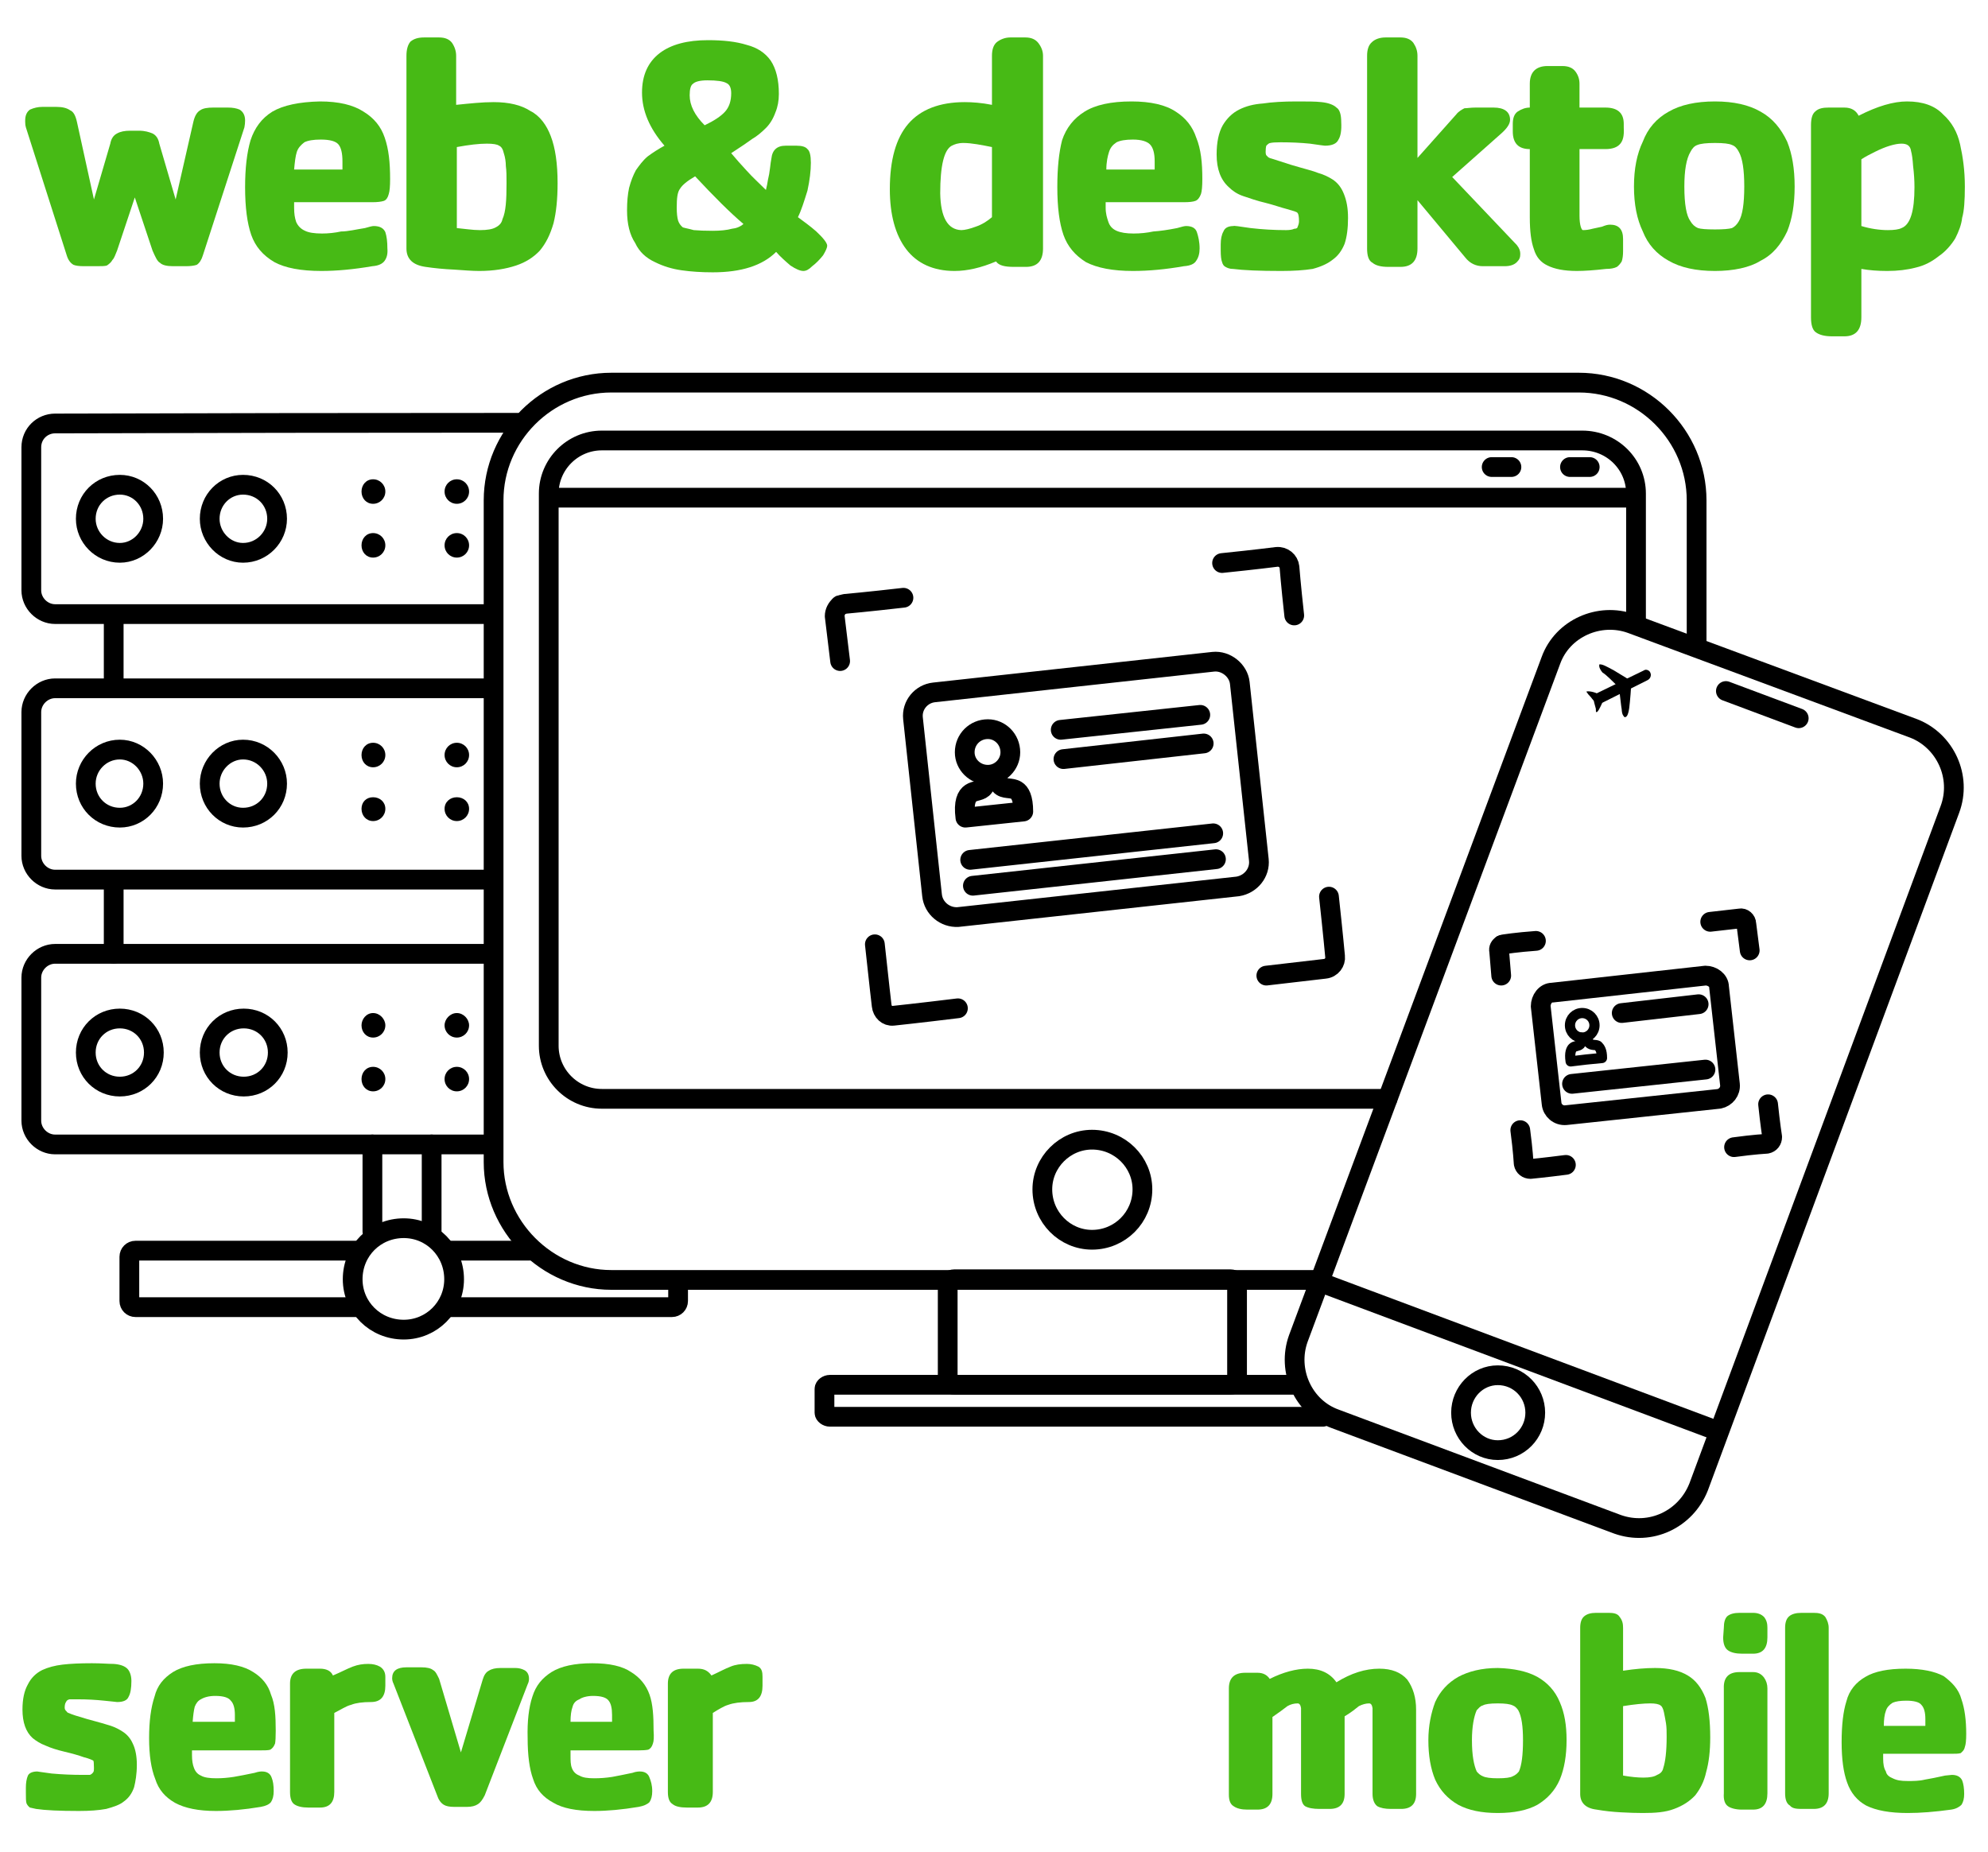 <svg version="1.2" xmlns="http://www.w3.org/2000/svg" viewBox="0 0 292 272" width="292" height="272">
	<title>app_gr_square-svg</title>
	<style>
		.s0 { fill: none;stroke: #000000;stroke-linecap: round;stroke-linejoin: round;stroke-width: 2.9 } 
		.s1 { fill: #000000 } 
		.s2 { fill: none;stroke: #000000;stroke-linecap: round;stroke-linejoin: round;stroke-width: 1.5 } 
		.s3 { fill: #47ba15 } 
	</style>
	<g id="Layer">
		<g id="Layer">
			<path id="Layer" class="s0" d="m194.1 188c-42.2 0-104.3 0-104.3 0-9.5 0-17.3-7.9-17.3-17.3v-97.2c0-9.5 7.8-17.3 17.3-17.3h142.1c9.5 0 17.3 7.8 17.3 17.3 0 0 0 8.9 0 21.3"/>
			<path id="Layer" class="s0" d="m203.8 161.4c-42 0-115.4 0-115.4 0-4.3 0-7.8-3.5-7.8-7.8v-81.1c0-4.3 3.5-7.8 7.8-7.8h144c4.4 0 7.9 3.5 7.9 7.8 0 0 0 8 0 19.1"/>
			<path id="Layer" class="s0" d="m160.4 182.1c-4 0-7.3-3.3-7.3-7.4 0-4 3.3-7.3 7.3-7.3 4.1 0 7.4 3.3 7.4 7.3 0 4.1-3.3 7.4-7.4 7.4z"/>
			<path id="Layer" class="s0" d="m81.3 73.1h158.2"/>
			<g id="Layer">
				<g id="Layer">
					<path id="Layer" class="s0" d="m219.1 68.6h2.9"/>
					<path id="Layer" class="s0" d="m230.6 68.6h2.9"/>
				</g>
			</g>
			<path id="Layer" class="s0" d="m139.2 188.9c0-0.6 0.4-1 1-1h40.5c0.6 0 1 0.4 1 1v13.5c0 0.6-0.4 1-1 1h-40.5c-0.6 0-1-0.4-1-1z"/>
			<path id="Layer" class="s0" d="m194.3 208.1c-22.5 0-72.4 0-72.4 0-0.4 0-0.8-0.3-0.8-0.6v-3.5c0-0.3 0.4-0.6 0.8-0.6 0 0 44.5 0 68.4 0"/>
		</g>
		<g id="Layer">
			<path id="Layer" class="s0" d="m181.8 130.2l-41.1 4.5c-1.9 0.1-3.6-1.3-3.8-3.2l-2.8-26c-0.2-1.9 1.2-3.6 3.1-3.8l41-4.5c1.9-0.2 3.7 1.3 3.9 3.1l2.8 26c0.2 1.9-1.2 3.6-3.1 3.9z"/>
			<path id="Layer" class="s0" d="m145.1 113.8c-1.9 0-3.4-1.5-3.4-3.3 0-1.9 1.5-3.4 3.4-3.4 1.8 0 3.3 1.5 3.3 3.4 0 1.8-1.5 3.3-3.3 3.3z"/>
			<path id="Layer" class="s0" d="m146.5 113.6c0 0.5 0 1.2 0.4 1.7 0.6 0.7 1.6 0.3 2.4 0.8 0.5 0.3 1 1.1 1 3.1-2.8 0.3-5.6 0.6-8.5 0.9-0.3-2.3 0.2-3.2 0.8-3.6 0.6-0.4 1.5-0.3 1.9-0.9 0.3-0.5 0.3-1.2 0.2-1.6"/>
			<path id="Layer" class="s0" d="m155.8 107.2l20.5-2.2"/>
			<path id="Layer" class="s0" d="m156.2 111.5l20.6-2.3"/>
			<path id="Layer" class="s0" d="m142.5 126.3l35.7-3.9"/>
			<path id="Layer" class="s0" d="m142.9 130.1l35.7-3.9"/>
			<path id="Layer" class="s0" d="m123.4 88.9q0.4-0.1 0.7-0.2c0 0 3.4-0.3 8.6-0.9"/>
			<path id="Layer" class="s0" d="m123.4 97.1c-0.5-4.1-0.8-6.6-0.8-6.6 0-0.6 0.3-1.2 0.8-1.6"/>
			<path id="Layer" class="s0" d="m140.7 148.1c-5.7 0.7-9.5 1.1-9.5 1.1-0.9 0.1-1.6-0.6-1.7-1.5 0 0-0.4-3.4-1-9"/>
			<path id="Layer" class="s0" d="m195.2 131.7c0.6 5.5 0.9 8.8 0.9 8.8 0.1 0.8-0.5 1.7-1.5 1.8 0 0-3.4 0.4-8.6 1"/>
			<path id="Layer" class="s0" d="m179.5 82.7c4.9-0.5 8-0.9 8-0.9 1-0.1 1.8 0.6 1.9 1.5 0 0 0.2 2.6 0.7 7.1"/>
		</g>
		<g id="Layer">
			<g id="Layer">
				<path id="Layer" class="s0" d="m237.6 223.9l-41.5-15.5c-4.7-1.7-7.1-7.1-5.4-11.8l37.1-99.6c1.7-4.7 7.1-7.1 11.8-5.4l41.5 15.4c4.6 1.8 7.1 7.1 5.3 11.9l-36.9 99.5c-1.9 4.8-7.1 7.2-11.9 5.5z"/>
				<path id="Layer" class="s0" d="m220 213c-3 0-5.4-2.5-5.4-5.5 0-3 2.4-5.5 5.4-5.5 3.1 0 5.5 2.5 5.5 5.5 0 3-2.4 5.5-5.5 5.5z"/>
				<path id="Layer" class="s0" d="m193.8 188.3l58 21.7"/>
				<path id="Layer" class="s0" d="m253.5 101.5l10.7 4"/>
			</g>
			<g id="Layer">
				<path id="Layer" class="s1" d="m234.3 102.9c-0.2-0.4 0-0.9 0.3-1.1l6.8-3.3c0.4-0.3 0.9 0 1 0.3 0.2 0.4 0 0.9-0.4 1.1l-6.6 3.3c-0.5 0.3-1 0-1.1-0.3z"/>
				<path id="Layer" class="s1" d="m237.8 101c-1.1-1.1-1.9-1.9-2.4-2.2 0 0-0.4-0.4-0.5-0.9v-0.1c0-0.1 0-0.2 0-0.2 0.4-0.1 1.1 0.3 2.2 0.9q0.8 0.5 2.3 1.4"/>
				<path id="Layer" class="s1" d="m239.6 100.5q-0.1 1.6-0.2 2.6c-0.1 1.3-0.3 2.1-0.6 2.2 0 0-0.1 0.1-0.2 0 0 0-0.1 0-0.1-0.1-0.3-0.3-0.3-1-0.3-1-0.1-0.5-0.2-1.7-0.4-3.2"/>
				<path id="Layer" class="s1" d="m235.3 103c-0.1 0.1-0.4 0.2-0.6 0.2-0.1 0-0.3 0-0.5-0.2-0.3-0.2-0.3-0.4-0.9-1-0.2-0.3-0.3-0.4-0.3-0.4 0.1-0.1 0.8-0.1 1.7 0.3"/>
				<path id="Layer" class="s1" d="m235.4 103.1c-0.4 0.9-0.7 1.5-0.9 1.5-0.1 0-0.1-0.1-0.1-0.5-0.2-0.8-0.3-1-0.3-1.3 0-0.3 0.1-0.4 0.2-0.5 0.1-0.3 0.4-0.3 0.5-0.4"/>
			</g>
			<g id="Layer">
				<path id="Layer" class="s0" d="m252.5 161.4l-22.5 2.4c-1.1 0.1-2-0.7-2.1-1.7l-1.6-14.3c0-1 0.7-2 1.7-2l22.5-2.5c1 0 2 0.7 2 1.7l1.6 14.3c0.1 1-0.6 1.9-1.6 2.1z"/>
				<path id="Layer" class="s2" d="m232.4 152.4c-1 0-1.8-0.8-1.8-1.8 0-1 0.8-1.8 1.8-1.8 1 0 1.8 0.8 1.8 1.8 0 1-0.8 1.8-1.8 1.8z"/>
				<path id="Layer" class="s2" d="m233.2 152.3c0 0.2 0 0.6 0.2 0.9 0.4 0.4 0.9 0.2 1.3 0.4 0.3 0.3 0.6 0.7 0.6 1.8q-2.3 0.2-4.6 0.5c-0.2-1.3 0.1-1.8 0.3-2 0.3-0.3 0.8-0.2 1.1-0.5 0.2-0.3 0.2-0.6 0.1-1"/>
				<path id="Layer" class="s0" d="m238.2 148.8l11.3-1.3"/>
				<path id="Layer" class="s0" d="m230.9 159.2l19.6-2.1"/>
				<path id="Layer" class="s0" d="m220.6 138.8q0.2-0.1 0.3-0.1c0 0 1.9-0.3 4.7-0.5"/>
				<path id="Layer" class="s0" d="m220.5 143.3c-0.2-2.3-0.3-3.6-0.3-3.6-0.1-0.4 0.1-0.7 0.4-0.9"/>
				<path id="Layer" class="s0" d="m230 171.1c-3.1 0.4-5.2 0.6-5.2 0.6-0.5 0-0.9-0.3-1-0.8 0 0-0.1-1.9-0.5-4.9"/>
				<path id="Layer" class="s0" d="m259.7 162.2c0.3 2.9 0.6 4.8 0.6 4.8 0 0.5-0.3 0.9-0.8 1 0 0-1.9 0.1-4.8 0.5"/>
				<path id="Layer" class="s0" d="m251.2 135.4c2.7-0.3 4.4-0.5 4.4-0.5 0.4-0.1 0.9 0.3 0.9 0.8 0 0 0.2 1.5 0.5 3.9"/>
			</g>
		</g>
	</g>
	<g id="Layer">
		<path id="Layer" class="s3" d="m36 17.7q0 0.5-0.1 1l-6.1 18.8q-0.3 1-0.9 1.4-0.6 0.2-1.6 0.2h-1.9q-1.4 0-1.9-0.5c-0.4-0.2-0.7-0.9-1.1-1.8l-2.6-7.8-2.6 7.8c-0.3 0.7-0.4 1.1-0.7 1.4q-0.2 0.4-0.8 0.8c-0.3 0.1-0.8 0.1-1.5 0.1h-1.9q-1 0-1.5-0.2-0.7-0.4-1-1.4l-6-18.8q-0.1-0.3-0.1-0.8v-0.2q0-1.1 0.7-1.6 0.9-0.4 1.8-0.4h2.1q1.3 0 2 0.5c0.5 0.2 0.8 0.8 1 1.7l2.5 11.4 2.4-8.2q0.2-1.1 1-1.5 0.7-0.4 1.9-0.4h1.3c0.9 0 1.5 0.2 2 0.4q0.8 0.4 1 1.5l2.4 8.2 2.6-11.4q0.3-1.3 1-1.7c0.4-0.3 1.1-0.4 1.9-0.4h2.2q1 0 1.7 0.3 0.8 0.5 0.8 1.6z"/>
		<path id="Layer" fill-rule="evenodd" class="s3" d="m57.3 26.3q0 1.6-0.2 2.2-0.2 0.8-0.7 1-0.6 0.2-1.7 0.2h-11.5v0.8c0 0.9 0.1 1.5 0.3 2.1q0.4 0.9 1.3 1.3 0.8 0.4 2.5 0.4 1.4 0 2.8-0.3c1 0 2.2-0.3 3.5-0.5q1-0.3 1.3-0.3 1.3 0 1.7 0.9c0.2 0.6 0.3 1.4 0.3 2.4q0.1 1.1-0.4 1.8-0.5 0.7-1.8 0.8-4.1 0.7-7.5 0.7-4.5 0-6.9-1.3c-1.7-1-2.8-2.3-3.4-4q-0.9-2.6-0.9-7 0-4.2 0.8-6.9c0.6-1.8 1.6-3.2 3.2-4.2q2.4-1.4 7-1.5 4.1 0 6.4 1.5 2.3 1.4 3.1 3.8c0.6 1.7 0.8 3.7 0.8 6.1zm-7-1.4v-1.2q0-1.8-0.6-2.5-0.6-0.7-2.6-0.7-1.6 0-2.4 0.4c-0.5 0.4-0.9 0.8-1.1 1.4-0.2 0.6-0.3 1.5-0.4 2.6z"/>
		<path id="Layer" fill-rule="evenodd" class="s3" d="m81.9 26.9q0 3.5-0.6 5.9c-0.5 1.7-1.1 2.9-2 4q-1.4 1.5-3.5 2.2c-1.5 0.5-3.3 0.8-5.4 0.8-1.1 0-2.2-0.1-3.7-0.2q-2.2-0.1-4.2-0.4-2.8-0.4-2.8-2.7v-28.3q0-1.4 0.6-2.1c0.5-0.4 1.1-0.6 2-0.6h2.2q1.3 0 1.9 0.8 0.6 0.9 0.6 1.9v7.2c2-0.2 3.8-0.4 5.5-0.4q3.4 0 5.4 1.3c1.4 0.7 2.4 2.1 3 3.7q1 2.6 1 6.9zm-7.5 0c0-1 0-1.8-0.1-2.5 0-0.6-0.1-1.3-0.3-1.9q-0.2-0.9-0.7-1.1-0.4-0.3-1.8-0.3-1.7 0-4.4 0.5v11.9c1.1 0.1 2.3 0.3 3.4 0.3q1.6 0 2.3-0.4c0.6-0.3 0.9-0.7 1-1.2 0.5-1.1 0.6-2.8 0.6-5.3z"/>
		<path id="Layer" fill-rule="evenodd" class="s3" d="m121.5 36.1q0 0.4-0.6 1.4-0.8 1-1.6 1.6c-0.5 0.5-0.9 0.7-1.3 0.7q-0.7 0-1.9-0.8c-0.7-0.6-1.5-1.3-2.1-2q-3 3-9.3 3c-1.7 0-3.2-0.1-4.6-0.3-1.4-0.2-2.7-0.6-3.9-1.2-1.3-0.6-2.3-1.5-2.9-2.8-0.8-1.2-1.2-2.8-1.2-4.8q0-1.9 0.3-3.3 0.4-1.5 1-2.6c0.5-0.7 1-1.4 1.7-2 0.8-0.6 1.6-1.1 2.5-1.6q-3.3-3.8-3.3-7.8 0-3.8 2.6-5.8 2.5-1.9 7.1-1.9c2.2 0 4.1 0.2 5.7 0.7q2.3 0.6 3.5 2.3 1.2 1.8 1.2 4.9 0 1.5-0.5 2.7-0.5 1.4-1.4 2.3c-0.6 0.6-1.3 1.2-2 1.6-0.7 0.5-1.7 1.2-3.1 2.1q1 1.2 2.3 2.6c0.8 0.9 1.8 1.8 2.8 2.8q0.2-0.8 0.3-1.5 0.2-0.8 0.3-1.7 0.1-0.9 0.2-1.4 0.2-1.9 2.1-1.9h1.6q1.2 0 1.6 0.5 0.5 0.4 0.5 2 0 1.8-0.5 4.1c-0.5 1.6-0.9 2.9-1.4 3.9 0.8 0.6 1.8 1.3 2.7 2.1q1.6 1.5 1.6 2.1zm-12.3-3.2c-2-1.7-4.3-4-7.1-7-1.2 0.7-1.9 1.3-2.2 1.8-0.4 0.5-0.5 1.4-0.5 2.8q0 1.2 0.2 1.9 0.2 0.6 0.7 1c0.3 0.1 0.9 0.2 1.6 0.4q1.1 0.1 2.8 0.1c1.1 0 2.1-0.1 2.8-0.3q1-0.1 1.7-0.7zm-1.8-19.2q0-1.2-0.7-1.5-0.7-0.4-2.8-0.4c-1.1 0-1.8 0.2-2.1 0.5q-0.5 0.3-0.5 1.7 0 2.2 2.2 4.4 2.1-1 3-2 0.9-1 0.9-2.7z"/>
		<path id="Layer" fill-rule="evenodd" class="s3" d="m153.2 36.5q0 2.7-2.5 2.7h-1.8c-1.3 0-2.2-0.2-2.6-0.8q-3.3 1.4-6.1 1.4c-3.1 0-5.5-1.1-7.1-3.2-1.6-2.1-2.4-5.1-2.4-8.8 0-4.3 0.9-7.5 2.7-9.6 1.8-2.1 4.6-3.2 8.3-3.2 1.1 0 2.5 0.1 4 0.4v-7.2q0-1.4 0.7-2c0.5-0.4 1.2-0.7 2-0.7h2.2c0.9 0 1.5 0.3 1.9 0.8q0.7 0.9 0.7 1.9zm-7.5-4.6v-10.3c-1.5-0.3-3-0.6-4.2-0.6-0.8 0-1.3 0.2-1.7 0.4q-1.7 0.9-1.7 7 0.1 5.3 3.1 5.4c0.5 0 1.3-0.2 2.1-0.5 0.9-0.3 1.7-0.8 2.4-1.4z"/>
		<path id="Layer" fill-rule="evenodd" class="s3" d="m176.6 26.3q0 1.6-0.2 2.2-0.3 0.8-0.8 1-0.5 0.2-1.7 0.2h-11.5v0.8c0 0.9 0.2 1.5 0.4 2.1q0.3 0.9 1.2 1.3 0.9 0.4 2.5 0.4 1.5 0 2.9-0.3 1.5-0.1 3.5-0.5 1-0.3 1.3-0.3 1.3 0 1.6 0.9c0.2 0.6 0.4 1.4 0.4 2.4q0 1.1-0.5 1.8-0.4 0.7-1.8 0.8-4 0.7-7.5 0.7-4.4 0-6.9-1.3c-1.6-1-2.7-2.3-3.3-4q-0.9-2.6-0.9-7 0-4.2 0.7-6.9c0.6-1.8 1.7-3.2 3.3-4.2 1.6-1 3.9-1.5 6.9-1.5 2.8 0 5 0.5 6.5 1.5q2.2 1.4 3 3.8c0.7 1.7 0.9 3.7 0.9 6.1zm-7-1.4v-1.2q0-1.8-0.7-2.5c-0.4-0.4-1.2-0.7-2.5-0.7q-1.6 0-2.4 0.4c-0.6 0.4-0.9 0.8-1.1 1.4-0.2 0.6-0.4 1.5-0.4 2.6z"/>
		<path id="Layer" class="s3" d="m198 32q0 2.3-0.5 3.8-0.6 1.5-1.7 2.3-1.1 0.9-3 1.4-1.9 0.3-4.6 0.3-4.8 0-7.1-0.3c-0.6 0-0.9-0.2-1.1-0.3-0.2-0.1-0.4-0.3-0.5-0.7q-0.2-0.5-0.2-1.7v-0.9q0-1.2 0.4-1.9 0.3-0.8 1.5-0.8-0.1-0.1 2.5 0.3 2.6 0.3 5.2 0.3 0.8 0 1.2-0.2c0.3 0 0.5-0.1 0.5-0.3 0.1-0.2 0.2-0.5 0.2-0.8 0-0.7-0.1-1.1-0.2-1.2-0.1-0.2-0.6-0.3-1.6-0.6-0.8-0.2-1.9-0.6-3.1-0.9-1.3-0.3-2.4-0.7-3.3-1-0.9-0.3-1.6-0.8-2.1-1.3q-1.8-1.6-1.8-4.8 0-2.7 0.9-4.3c0.6-1 1.4-1.8 2.4-2.3 1-0.5 2.1-0.8 3.5-0.9 1.3-0.2 3-0.3 4.9-0.3 1.7 0 2.8 0 3.7 0.1 1 0.1 1.8 0.4 2.2 0.8 0.5 0.3 0.7 1.1 0.7 2.1q0.1 1.8-0.4 2.6-0.4 0.9-2 0.9c-0.1 0-0.8-0.1-2.2-0.3q-2-0.2-4.3-0.2-1.1 0-1.5 0.1c-0.2 0-0.4 0.2-0.6 0.4q-0.1 0.3-0.1 0.9 0 0.5 0.2 0.6 0.2 0.3 0.7 0.4 0.3 0.1 2.8 0.9c2 0.6 3.3 0.9 4 1.2q1.1 0.3 2.2 1c0.7 0.5 1.2 1.1 1.6 2.1 0.4 1 0.6 2.1 0.6 3.5z"/>
		<path id="Layer" class="s3" d="m223.3 37.3c0 0.5-0.1 0.8-0.5 1.2q-0.6 0.6-1.8 0.6h-3.2c-1 0-1.9-0.4-2.6-1.3l-7-8.4v7.1q0 2.7-2.5 2.7h-1.8q-1.6 0-2.3-0.6c-0.6-0.3-0.8-1.1-0.8-2.1v-28.3q0-1.4 0.7-2c0.4-0.4 1.1-0.7 2-0.7h2.2q1.3 0 1.9 0.8c0.4 0.6 0.6 1.2 0.6 1.9v15l5.7-6.4c0.3-0.4 0.8-0.7 1.2-0.9 0.4 0 0.9-0.1 1.6-0.1h2.7c1.5 0 2.4 0.6 2.4 1.8q0 0.9-1.4 2.1l-7.1 6.3 9.5 10c0.4 0.5 0.5 0.9 0.5 1.3z"/>
		<path id="Layer" class="s3" d="m238.5 18.8q0.1 1.6-0.5 2.3c-0.4 0.5-1.1 0.8-2.2 0.8h-3.8v9.8c0 1.4 0.3 2.1 0.5 2.1q0.7 0 1.4-0.2c0.5-0.1 0.9-0.2 1.4-0.3 0.5-0.2 0.8-0.3 1.2-0.3q1.9 0 1.9 2.1v1.8q0 0.9-0.2 1.5-0.3 0.5-0.7 0.8c-0.4 0.2-0.9 0.3-1.6 0.3q-2.6 0.3-4.3 0.3c-1.9 0-3.3-0.3-4.3-0.8q-1.5-0.7-2-2.4c-0.4-1.1-0.6-2.6-0.6-4.7v-10q-2.5 0-2.5-2.6v-1.1q0-1.3 0.7-1.8c0.6-0.4 1.2-0.6 1.8-0.6v-3.5c0-1.7 0.9-2.6 2.6-2.6h2.2q1.3 0 1.9 0.8 0.6 0.8 0.6 1.8v3.5h3.8q2.7 0 2.7 2.4z"/>
		<path id="Layer" fill-rule="evenodd" class="s3" d="m263.6 27.4q0 3.9-1.1 6.6c-0.9 1.9-2.1 3.4-3.9 4.3-1.6 1-4 1.5-6.7 1.5q-4.2 0-6.8-1.5-2.7-1.5-3.8-4.3-1.3-2.7-1.3-6.6 0-3.9 1.3-6.6 1.1-2.9 3.8-4.4 2.6-1.5 6.8-1.5 4.1 0 6.7 1.5c1.8 1 3 2.5 3.9 4.4q1.1 2.7 1.1 6.6zm-7.4 0q0-3.7-0.8-5.1-0.4-0.8-1-1-0.6-0.3-2.5-0.3-1.9 0-2.6 0.3-0.6 0.2-1 1-0.9 1.5-0.9 5.1c0 2.6 0.3 4.3 0.9 5.1q0.4 0.7 1.1 1 0.6 0.2 2.5 0.2 1.8 0 2.5-0.2 0.6-0.3 1-1 0.8-1.3 0.8-5.1z"/>
		<path id="Layer" fill-rule="evenodd" class="s3" d="m288.6 27.4c0 2-0.1 3.6-0.4 4.6-0.1 1-0.5 2-1 3-0.6 1-1.5 2-2.4 2.6-1 0.8-2.1 1.4-3.4 1.7q-1.9 0.5-4.2 0.5-2.1 0-3.8-0.3v7.1q0 2.8-2.5 2.8h-1.8q-1.6 0-2.4-0.6-0.7-0.5-0.7-2.2v-28.2q0-1.5 0.6-2c0.5-0.5 1.2-0.6 2-0.6h2.3q1.5 0 2.1 1.2 4.1-2.1 7.1-2.1 3.5 0 5.3 1.9 1.9 1.7 2.5 4.4c0.4 1.8 0.7 3.8 0.7 6.2zm-7.4 0.1q0-1.5-0.2-3.1-0.1-1.5-0.3-2.2c-0.1-0.8-0.6-1.1-1.4-1.1q-0.7 0-1.7 0.3-1 0.3-2.2 0.9c-0.8 0.4-1.4 0.7-2 1.1v9.8c1.3 0.4 2.7 0.6 3.9 0.6q1.4 0 2-0.3c1.3-0.5 1.9-2.5 1.9-6z"/>
	</g>
	<g id="Layer">
		<path id="Layer" class="s3" d="m208 263.5q0 2.2-2.2 2.2h-1.5q-1.3 0-2-0.4c-0.4-0.3-0.7-0.9-0.7-1.8v-10.4q0-1.5 0-2.2-0.1-0.7-0.5-0.7-0.7 0-1.5 0.4c-0.5 0.4-1.1 0.9-2.1 1.5v11.4q0 2.2-2.2 2.2h-1.5q-1.4 0-2.1-0.4-0.6-0.4-0.6-1.8v-10.3q0-1.6 0-2.3-0.1-0.7-0.5-0.7-0.8 0-1.5 0.4c-0.5 0.4-1.2 0.9-2.2 1.6v11.3q0 2.3-2.2 2.3h-1.5q-1.3 0-2-0.5-0.7-0.4-0.7-1.7v-15.6q0-2.3 2.4-2.3h1.8c0.8 0 1.4 0.3 1.8 0.9 2-1 3.9-1.5 5.6-1.5q2.8 0 4.2 2 3.2-2 6.3-2 2.7 0 4.1 1.6 1.3 1.8 1.3 4.4z"/>
		<path id="Layer" fill-rule="evenodd" class="s3" d="m230.1 255.6q0 3.4-1 5.8c-0.7 1.6-1.8 2.8-3.3 3.7q-2.2 1.2-5.8 1.2c-2.4 0-4.3-0.4-5.8-1.2q-2.3-1.3-3.4-3.7-1-2.4-1-5.8c0-2.1 0.4-4 1-5.6q1.1-2.4 3.4-3.7c1.5-0.8 3.4-1.3 5.8-1.3q3.6 0.1 5.8 1.3 2.3 1.3 3.3 3.7c0.7 1.6 1 3.4 1 5.6zm-6.4 0c0-2-0.2-3.5-0.7-4.4-0.2-0.3-0.5-0.6-0.8-0.7q-0.6-0.3-2.2-0.3-1.7 0-2.2 0.3c-0.4 0.1-0.6 0.4-0.9 0.7-0.4 0.9-0.7 2.4-0.7 4.4 0 2.3 0.3 3.7 0.7 4.6q0.4 0.5 0.9 0.7 0.6 0.3 2.2 0.3 1.7 0 2.2-0.3 0.5-0.2 0.9-0.7c0.4-0.9 0.6-2.4 0.6-4.6z"/>
		<path id="Layer" fill-rule="evenodd" class="s3" d="m251.2 255.2c0 2-0.2 3.7-0.6 5.1-0.3 1.4-0.9 2.5-1.6 3.4q-1.2 1.3-3.1 2c-1.3 0.5-2.8 0.6-4.6 0.6q-1.4 0-3.2-0.1-1.9-0.1-3.6-0.4c-1.7-0.2-2.4-1.1-2.4-2.3v-24.4q0-1.2 0.6-1.7 0.6-0.5 1.7-0.5h1.9c0.7 0 1.3 0.1 1.6 0.6 0.4 0.5 0.5 1 0.5 1.6v6.3q2.6-0.4 4.7-0.4 3 0 4.8 1.1 1.7 1 2.6 3.3 0.7 2.2 0.7 5.8zm-6.4-0.1c0-0.7 0-1.4-0.1-2-0.1-0.6-0.2-1.1-0.3-1.6-0.1-0.5-0.3-0.9-0.5-1q-0.4-0.3-1.5-0.3-1.5 0-4 0.4v10.2q1.7 0.3 3 0.3 1.4 0 2-0.4c0.5-0.2 0.8-0.5 0.9-1 0.3-0.9 0.5-2.4 0.5-4.6z"/>
		<path id="Layer" class="s3" d="m259.6 240.5q0 2.4-2.1 2.4h-1.6q-1.4 0-2.1-0.5-0.7-0.5-0.7-1.9l0.1-1.4q0-1.2 0.5-1.7 0.6-0.5 1.8-0.5h2q1 0 1.6 0.6c0.4 0.5 0.5 1 0.5 1.6zm0 22.9q0 2.4-2.1 2.4h-1.7c-0.8 0-1.6-0.2-2-0.5q-0.7-0.5-0.6-1.9v-15.4q-0.1-2.4 2.3-2.4h2q1 0 1.6 0.8 0.5 0.7 0.5 1.6z"/>
		<path id="Layer" class="s3" d="m268.6 263.4q0 2.3-2.2 2.3h-1.5c-0.9 0-1.6 0-2-0.5q-0.7-0.4-0.7-1.8v-24.3q0-1.2 0.6-1.7 0.6-0.5 1.8-0.5h1.8c0.7 0 1.3 0.1 1.7 0.6 0.3 0.5 0.5 1 0.5 1.6z"/>
		<path id="Layer" fill-rule="evenodd" class="s3" d="m288.8 254.7q0 1.4-0.2 1.9c-0.1 0.5-0.4 0.7-0.6 0.9-0.3 0.1-0.8 0.1-1.4 0.1h-10v0.7c0 0.8 0.1 1.4 0.4 1.9 0.1 0.5 0.5 0.8 1 1 0.6 0.3 1.2 0.4 2.2 0.4 0.8 0 1.7 0 2.5-0.2q1.2-0.2 3-0.6 0.9-0.1 1-0.1 1.1 0 1.5 0.8c0.2 0.5 0.3 1.2 0.3 2q0 1-0.4 1.6c-0.3 0.3-0.8 0.6-1.5 0.7q-3.6 0.5-6.4 0.5-3.9 0-6.1-1.1-2-1.1-2.8-3.4-0.8-2.2-0.8-5.9 0-3.8 0.7-6c0.4-1.6 1.4-2.8 2.8-3.6q2-1.2 5.9-1.2c2.4 0 4.3 0.4 5.6 1.1 1.2 0.9 2.2 1.9 2.6 3.4q0.7 2 0.7 5.1zm-6-2.2q0-1.5-0.6-2.1c-0.3-0.4-1.1-0.6-2.2-0.6q-1.3 0-2 0.3-0.8 0.5-1 1.2c-0.2 0.5-0.3 1.3-0.3 2.2h6.1z"/>
	</g>
	<g id="Layer">
		<path id="Layer" class="s0" d="m71.9 90.2c-21.3 0-63.8 0-63.8 0-1.9 0-3.5-1.6-3.5-3.5v-21c0-2 1.6-3.5 3.5-3.5q33.9-0.1 67.9-0.1"/>
		<path id="Layer" class="s0" d="m71.9 129.2c-21.3 0-63.8 0-63.8 0-1.9 0-3.5-1.6-3.5-3.5v-21.1c0-1.9 1.6-3.5 3.5-3.5 0 0 42.5 0 63.8 0"/>
		<path id="Layer" class="s0" d="m72.1 168.1c-21.4 0-64 0-64 0-1.9 0-3.5-1.6-3.5-3.5v-21c0-1.9 1.6-3.5 3.5-3.5 0 0 42 0 63.4 0"/>
		<path id="Layer" class="s0" d="m16.7 91.1c0 0 0 3.9 0 9.4"/>
		<path id="Layer" class="s0" d="m16.7 129.7c0 6 0 10.4 0 10.4"/>
		<path id="Layer" class="s0" d="m59.3 195.3c-4.2 0-7.5-3.3-7.5-7.4 0-4.2 3.3-7.5 7.5-7.5 4.1 0 7.4 3.3 7.4 7.5 0 4.1-3.3 7.4-7.4 7.4z"/>
		<path id="Layer" class="s0" d="m54.7 168.1v12.8"/>
		<path id="Layer" class="s0" d="m63.4 168.1v12.8"/>
		<path id="Layer" class="s0" d="m66.2 183.7c4 0 8.1 0 11.7 0"/>
		<path id="Layer" class="s0" d="m99.6 188.1c0 1.5 0 3 0 3 0 0.5-0.4 0.9-0.9 0.9 0 0-15.5 0-32.7 0"/>
		<path id="Layer" class="s0" d="m52.4 192c-17.2 0-32.5 0-32.5 0-0.5 0-0.9-0.4-0.9-0.9v-6.5c0-0.5 0.4-0.9 0.9-0.9 0 0 15.3 0 32.5 0"/>
		<path id="Layer" class="s0" d="m17.6 81.2c-2.8 0-5-2.3-5-5 0-2.8 2.2-5 5-5 2.7 0 4.9 2.2 4.9 5 0 2.7-2.2 5-4.9 5z"/>
		<path id="Layer" class="s0" d="m35.7 81.2c-2.7 0-4.9-2.3-4.9-5 0-2.8 2.2-5 4.9-5 2.8 0 5 2.2 5 5 0 2.7-2.2 5-5 5z"/>
		<path id="Layer" class="s0" d="m17.6 120.1c-2.8 0-5-2.2-5-5 0-2.7 2.2-5 5-5 2.7 0 4.9 2.3 4.9 5 0 2.8-2.2 5-4.9 5z"/>
		<path id="Layer" class="s0" d="m35.7 120.1c-2.7 0-4.9-2.2-4.9-5 0-2.7 2.2-5 4.9-5 2.8 0 5 2.3 5 5 0 2.8-2.2 5-5 5z"/>
		<path id="Layer" class="s0" d="m17.6 159.6c-2.8 0-5-2.2-5-5 0-2.8 2.2-5 5-5 2.8 0 5 2.2 5 5 0 2.8-2.2 5-5 5z"/>
		<path id="Layer" class="s0" d="m35.8 159.6c-2.8 0-5-2.2-5-5 0-2.8 2.2-5 5-5 2.8 0 5 2.2 5 5 0 2.8-2.2 5-5 5z"/>
		<path id="Layer" class="s1" d="m54.8 74c-1 0-1.7-0.8-1.7-1.8 0-1 0.7-1.8 1.7-1.8 1 0 1.8 0.8 1.8 1.8 0 1-0.8 1.8-1.8 1.8z"/>
		<path id="Layer" class="s1" d="m67.1 74c-1 0-1.8-0.8-1.8-1.8 0-1 0.8-1.8 1.8-1.8 1 0 1.8 0.8 1.8 1.8 0 1-0.8 1.8-1.8 1.8z"/>
		<path id="Layer" class="s1" d="m54.8 81.9c-1 0-1.7-0.8-1.7-1.8 0-1 0.7-1.8 1.7-1.8 1 0 1.8 0.8 1.8 1.8 0 1-0.8 1.8-1.8 1.8z"/>
		<path id="Layer" class="s1" d="m67.1 81.9c-1 0-1.8-0.8-1.8-1.8 0-1 0.8-1.8 1.8-1.8 1 0 1.8 0.8 1.8 1.8 0 1-0.8 1.8-1.8 1.8z"/>
		<path id="Layer" class="s1" d="m54.8 112.7c-1 0-1.7-0.8-1.7-1.8 0-1 0.7-1.8 1.7-1.8 1 0 1.8 0.8 1.8 1.8 0 1-0.8 1.8-1.8 1.8z"/>
		<path id="Layer" class="s1" d="m67.1 112.7c-1 0-1.8-0.8-1.8-1.8 0-1 0.8-1.8 1.8-1.8 1 0 1.8 0.8 1.8 1.8 0 1-0.8 1.8-1.8 1.8z"/>
		<path id="Layer" class="s1" d="m54.8 120.6c-1 0-1.7-0.8-1.7-1.8 0-1 0.7-1.7 1.7-1.7 1 0 1.8 0.7 1.8 1.7 0 1-0.8 1.8-1.8 1.8z"/>
		<path id="Layer" class="s1" d="m67.1 120.6c-1 0-1.8-0.8-1.8-1.8 0-1 0.8-1.7 1.8-1.7 1 0 1.8 0.7 1.8 1.7 0 1-0.8 1.8-1.8 1.8z"/>
		<path id="Layer" class="s1" d="m54.8 152.4c-1 0-1.7-0.8-1.7-1.8 0-0.9 0.7-1.8 1.7-1.8 1 0 1.8 0.9 1.8 1.8 0 1-0.8 1.8-1.8 1.8z"/>
		<path id="Layer" class="s1" d="m67.1 152.4c-1 0-1.8-0.8-1.8-1.8 0-0.9 0.8-1.8 1.8-1.8 1 0 1.8 0.9 1.8 1.8 0 1-0.8 1.8-1.8 1.8z"/>
		<path id="Layer" class="s1" d="m54.8 160.3c-1 0-1.7-0.8-1.7-1.8 0-1 0.7-1.8 1.7-1.8 1 0 1.8 0.8 1.8 1.8 0 1-0.8 1.8-1.8 1.8z"/>
		<path id="Layer" class="s1" d="m67.1 160.3c-1 0-1.8-0.8-1.8-1.8 0-1 0.8-1.8 1.8-1.8 1 0 1.8 0.8 1.8 1.8 0 1-0.8 1.8-1.8 1.8z"/>
	</g>
	<g id="Layer">
		<path id="Layer" class="s3" d="m20.1 259.2c0 1.4-0.2 2.5-0.4 3.3-0.3 0.9-0.8 1.6-1.5 2.1-0.6 0.5-1.5 0.8-2.6 1.1-1.1 0.2-2.4 0.3-4 0.3q-4.3 0-6.3-0.3-0.5-0.1-0.9-0.2-0.3-0.2-0.5-0.6c-0.1-0.3-0.1-0.8-0.1-1.6v-0.7q0-1.1 0.3-1.8c0.2-0.4 0.7-0.6 1.4-0.6q-0.1 0 2.1 0.3 2.2 0.2 4.6 0.2 0.6 0 1 0 0.3-0.1 0.5-0.4c0.1-0.1 0.1-0.4 0.1-0.6q0-1-0.1-1.1c-0.2-0.1-0.6-0.3-1.4-0.5q-1.1-0.4-2.8-0.8-1.7-0.4-2.8-0.9c-0.8-0.3-1.4-0.7-1.9-1.1-1-0.9-1.5-2.3-1.5-4.2q0-2.3 0.8-3.7 0.7-1.4 2.1-2.1 1.3-0.6 3-0.8 1.7-0.2 4.3-0.2c1.4 0 2.4 0.1 3.2 0.1q1.4 0.1 2 0.7c0.3 0.3 0.6 0.9 0.6 1.8q0 1.6-0.4 2.3-0.3 0.8-1.7 0.8c-0.1 0-0.8-0.1-1.9-0.2q-1.9-0.2-3.8-0.2-0.9 0-1.3 0-0.4 0.1-0.5 0.4c-0.1 0.1-0.2 0.4-0.2 0.8 0 0.3 0.1 0.4 0.3 0.6 0.1 0.2 0.3 0.2 0.5 0.3 0.2 0.1 1.1 0.4 2.5 0.8q2.6 0.7 3.5 1c0.6 0.2 1.2 0.5 1.8 0.9 0.6 0.4 1.1 1 1.4 1.7 0.4 0.8 0.6 1.9 0.6 3.1z"/>
		<path id="Layer" fill-rule="evenodd" class="s3" d="m40.5 254.2q0 1.4-0.1 1.9c-0.2 0.5-0.4 0.7-0.7 0.9-0.3 0.1-0.8 0.1-1.5 0.1h-10v0.7c0 0.8 0.1 1.4 0.3 1.9q0.3 0.8 1 1.1c0.5 0.3 1.3 0.4 2.3 0.4q1.2 0 2.5-0.2 1.2-0.2 3.1-0.6c0.6-0.2 0.9-0.2 1.1-0.2 0.7 0 1.2 0.3 1.4 0.9 0.2 0.5 0.3 1.1 0.3 2q0 1-0.4 1.6-0.4 0.5-1.5 0.7-3.6 0.6-6.6 0.6-3.8 0-6-1.2c-1.4-0.8-2.4-1.9-2.9-3.5-0.6-1.5-0.9-3.5-0.9-6q0-3.7 0.8-6.1c0.4-1.6 1.3-2.7 2.7-3.6q2.1-1.3 6.1-1.3 3.7 0 5.7 1.3c1.3 0.8 2.2 1.9 2.6 3.3 0.6 1.4 0.7 3.2 0.7 5.3zm-6-2.3q0-1.5-0.6-2.1-0.5-0.7-2.3-0.7c-0.9 0-1.6 0.2-2.1 0.5q-0.6 0.3-0.9 1.1-0.2 0.8-0.3 2.2h6.2z"/>
		<path id="Layer" class="s3" d="m56.6 247.6q0 2.4-2.1 2.4-1.9 0-2.9 0.4c-0.8 0.2-1.5 0.7-2.5 1.2v11.6q0 2.3-2.1 2.3h-1.7q-1.4 0-2.1-0.5c-0.4-0.3-0.6-0.9-0.6-1.8v-15.9q0-2.2 2.4-2.2h2c0.9 0 1.6 0.3 1.9 1 1.2-0.5 2.1-1 2.9-1.3 0.8-0.3 1.5-0.4 2.3-0.4q1 0 1.7 0.4 0.8 0.5 0.8 1.5z"/>
		<path id="Layer" class="s3" d="m77.7 246.6q0 0.4-0.2 0.8l-6.3 16.3q-0.5 1-1 1.3-0.6 0.4-1.6 0.4h-1.9q-1 0-1.5-0.3c-0.5-0.3-0.8-0.8-1-1.4l-6.4-16.4q-0.2-0.4-0.2-0.8 0-1.6 2.1-1.6h2.2q1.2 0 1.7 0.4c0.4 0.2 0.6 0.7 0.9 1.3l3.2 10.8 3.2-10.7q0.3-1 0.9-1.3 0.6-0.4 1.7-0.4h2.2q0.7 0 1.3 0.3c0.4 0.2 0.7 0.6 0.7 1.3z"/>
		<path id="Layer" fill-rule="evenodd" class="s3" d="m96 254.2q0.1 1.4-0.1 1.9-0.2 0.7-0.7 0.9-0.5 0.1-1.4 0.1h-10v0.7c0 0.8 0 1.4 0.2 1.9q0.3 0.8 1.1 1.1c0.5 0.3 1.2 0.4 2.2 0.4q1.3 0 2.6-0.2 1.1-0.2 3-0.6c0.5-0.2 1-0.2 1.1-0.2 0.7 0 1.2 0.3 1.4 0.9 0.2 0.5 0.4 1.1 0.4 2q0 1-0.4 1.6-0.5 0.5-1.6 0.7-3.6 0.6-6.5 0.6-4 0-6-1.2c-1.5-0.8-2.5-1.9-3-3.5q-0.8-2.2-0.8-6-0.1-3.7 0.7-6.1c0.5-1.6 1.4-2.7 2.8-3.6q2.1-1.3 6-1.3 3.8 0 5.7 1.3c1.3 0.8 2.2 1.9 2.7 3.3 0.5 1.4 0.6 3.2 0.6 5.3zm-6.1-2.3q0-1.5-0.5-2.1-0.5-0.7-2.3-0.7c-0.8 0-1.6 0.2-2 0.5q-0.8 0.3-1 1.1-0.3 0.8-0.3 2.2h6.1z"/>
		<path id="Layer" class="s3" d="m112 247.6q0 2.4-2 2.4-1.9 0-3 0.4c-0.7 0.2-1.5 0.7-2.3 1.2v11.6q0 2.3-2.2 2.3h-1.6q-1.5 0-2.1-0.5c-0.5-0.3-0.7-0.9-0.7-1.8v-15.9q0-2.2 2.3-2.2h2.1c0.9 0 1.5 0.3 2 1 1.1-0.5 2-1 2.8-1.3 0.7-0.3 1.5-0.4 2.4-0.4q0.9 0 1.7 0.4c0.5 0.3 0.6 0.8 0.6 1.5z"/>
	</g>
</svg>